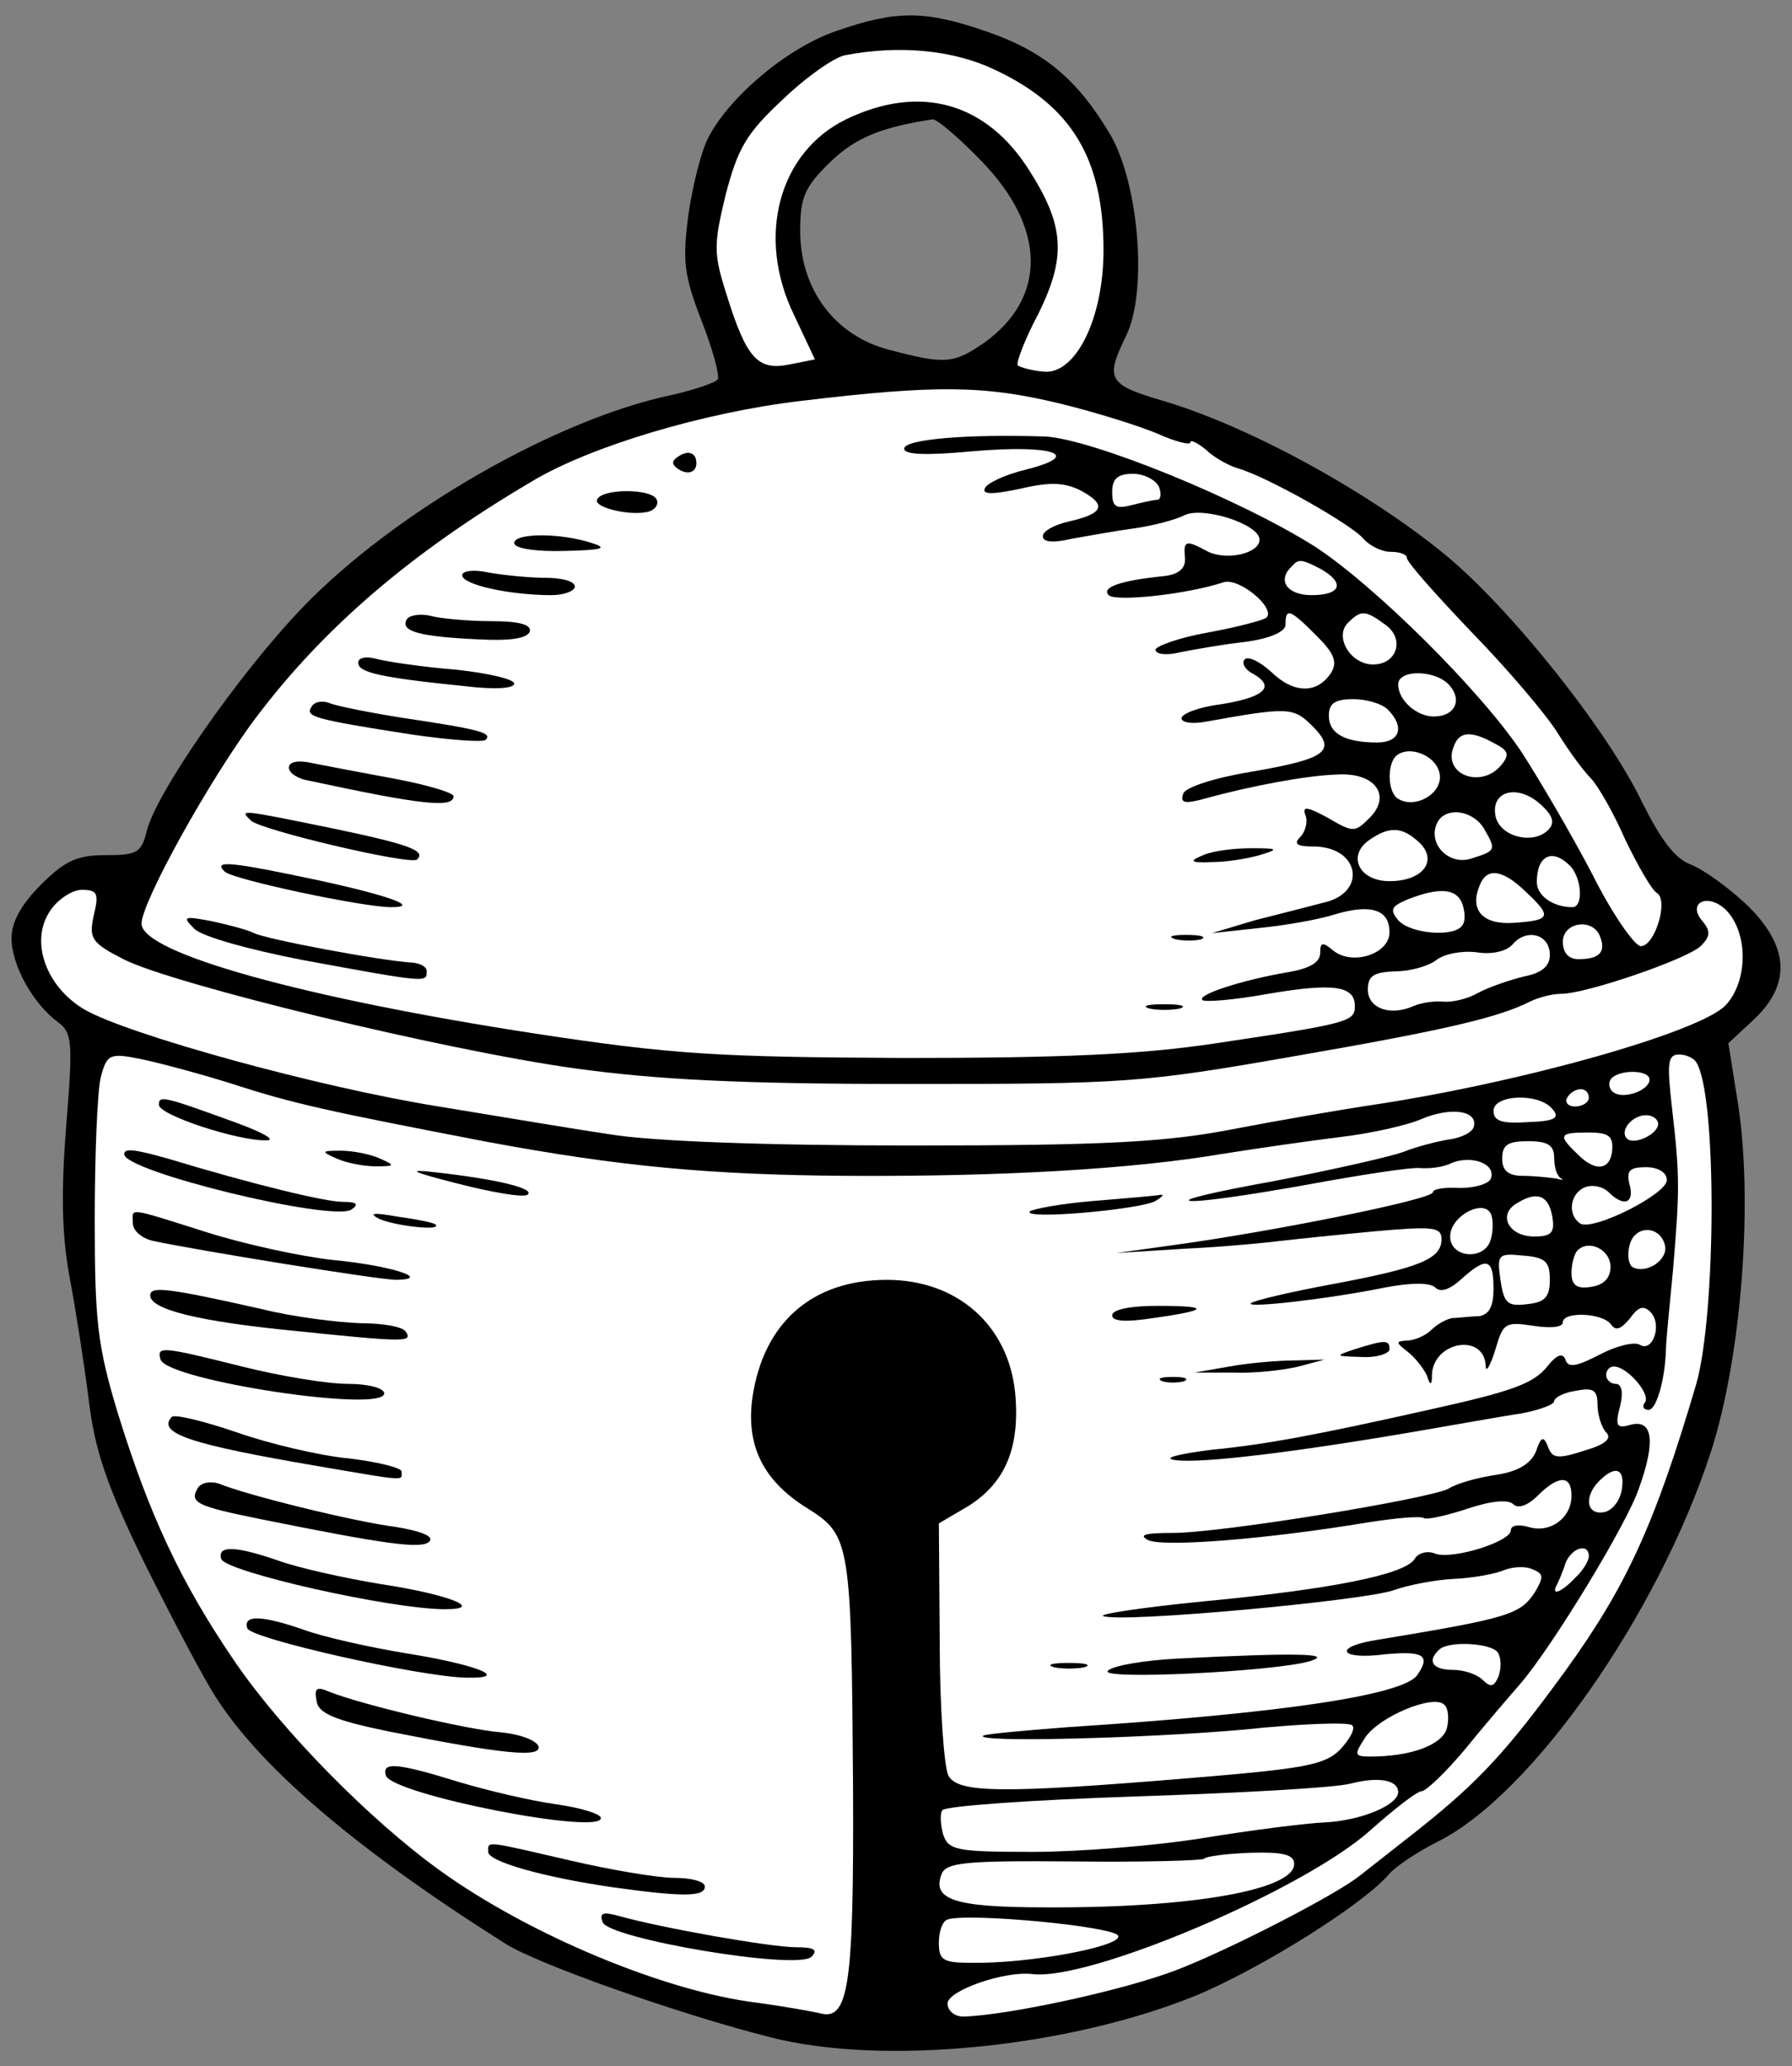<?xml version="1.0" encoding="UTF-8" standalone="no"?>
<!DOCTYPE svg PUBLIC "-//W3C//DTD SVG 1.1//EN" "http://www.w3.org/Graphics/SVG/1.1/DTD/svg11.dtd">
<svg version="1.1" xmlns:xl="http://www.w3.org/1999/xlink" xmlns="http://www.w3.org/2000/svg" xmlns:dc="http://purl.org/dc/elements/1.1/" viewBox="52.315 60.75 261.5 301.5" width="261.5" height="301.5">
  <rect x="52.315" y="60.75" width="261.5" height="301.5" fill="#808080" stroke="none"/>
  <defs>
    <clipPath id="artboard_clip_path">
      <path d="M 52.315 60.75 L 313.815 60.75 L 313.815 362.25 L 52.315 362.25 Z"/>
    </clipPath>
  </defs>
  <g id="Bell,_Hawk_s_(1)" stroke-dasharray="none" stroke="none" fill="none" stroke-opacity="1" fill-opacity="1">
    <title>Bell, Hawk&apos;s (1)</title>
    <g id="Bell,_Hawk_s_(1)_Layer_2" clip-path="url(#artboard_clip_path)">
      <title>Layer 2</title>
      <g id="Group_549">
        <g id="Graphic_626">
          <path d="M 174.396 65.261 C 167.313 67.664 158.84 74.746 155.679 80.816 C 154.667 82.713 153.402 87.772 152.77 92.072 C 151.885 98.901 152.138 100.924 154.667 107.5 C 156.311 111.674 157.323 115.468 157.07 116.1 C 156.69 116.606 153.655 117.618 150.367 118.376 C 133.421 121.918 109.898 135.449 96.493 149.361 C 87.134 159.099 75.12 176.424 73.729 181.989 C 72.97 185.15 72.338 185.53 67.785 185.53 C 63.611 185.53 61.841 186.289 58.3 189.83 C 55.391 192.738 54 195.268 54 197.671 C 54 201.591 57.162 207.282 60.829 209.938 C 62.853 211.455 62.979 212.846 61.967 225.114 C 61.209 234.852 61.335 240.922 62.473 247.119 C 63.358 251.798 64.623 259.892 65.255 264.95 C 66.141 272.285 67.785 277.344 73.476 288.979 C 77.523 297.073 82.202 306.052 84.099 308.834 C 90.802 319.078 104.839 330.966 126.086 344.371 C 130.638 347.28 151.252 354.615 164.784 358.029 C 181.098 362.203 208.035 359.547 226.752 351.959 C 236.237 348.038 251.413 338.554 255.081 334.127 C 255.966 333.116 259.128 330.966 262.163 329.448 C 275.821 322.619 294.285 296.314 302 272.538 C 306.426 258.754 308.196 236.243 305.92 221.699 L 304.529 212.973 L 308.196 209.558 C 313.761 204.373 313.382 198.809 307.311 192.865 C 304.655 190.336 300.988 187.68 299.091 186.921 C 296.688 186.036 294.665 183.253 291.882 177.689 C 286.824 167.192 272.786 149.614 263.301 141.773 C 251.919 132.414 234.34 122.803 221.694 119.135 C 213.979 116.859 213.6 115.974 216.635 109.777 C 219.797 103.327 218.532 87.645 214.359 80.437 C 209.553 72.343 204.747 68.296 196.401 65.387 C 187.295 62.226 183.122 62.226 174.396 65.261 Z M 195.515 84.231 L 195.515 84.231 C 205 93.969 205.127 104.212 195.895 110.789 C 191.468 113.824 190.204 113.95 182.11 111.8 C 174.143 109.777 169.084 102.948 169.084 94.474 C 169.084 89.542 169.716 88.025 173.51 84.357 C 177.178 80.816 180.972 79.299 188.433 78.16 C 189.066 78.16 192.227 80.816 195.515 84.231 Z" fill="black"/>
        </g>
        <g id="Graphic_625">
          <path d="M 197.539 70.952 C 208.794 76.263 213.347 83.978 213.347 97.257 C 213.347 107.374 209.174 115.594 204.494 114.962 C 202.85 114.835 201.206 114.33 200.827 114.077 C 200.574 113.697 201.839 110.283 203.862 106.489 C 207.909 98.268 207.656 93.716 202.597 85.748 C 196.274 75.631 186.536 72.975 175.787 78.16 C 165.922 82.966 162.634 95.36 168.199 106.742 L 171.234 113.191 L 167.44 113.95 C 162.887 114.835 161.243 113.065 158.334 103.706 C 156.437 97.763 156.437 96.498 158.208 89.163 C 159.978 82.46 161.117 80.31 166.555 75.252 C 169.969 71.964 174.143 69.055 175.66 68.802 C 183.628 67.284 191.468 68.043 197.539 70.952 Z" fill="#FFFFFF"/>
        </g>
        <g id="Graphic_624">
          <path d="M 207.024 119.641 C 212.209 120.906 218.659 122.929 221.314 124.067 C 223.844 125.206 225.994 125.712 225.994 125.332 C 225.994 124.826 227.005 125.332 228.27 126.344 C 229.408 127.482 231.685 128.747 233.076 129.126 C 237.376 130.391 249.643 137.346 251.287 139.37 C 252.172 140.382 253.943 141.267 255.207 141.267 C 256.598 141.267 257.61 141.646 257.61 142.152 C 257.61 142.784 261.91 147.59 267.095 153.028 C 272.28 158.34 277.971 165.042 279.615 167.698 C 281.259 170.354 283.409 173.263 284.421 174.274 C 285.433 175.286 287.709 179.207 289.479 183.253 C 291.376 187.174 293.4 190.715 294.159 191.094 C 295.803 192.233 293.779 198.809 291.756 198.809 C 290.871 198.809 287.582 194.13 284.674 188.312 C 281.639 182.495 276.959 174.527 274.43 170.607 C 268.486 161.628 252.931 146.199 244.205 140.508 C 233.202 133.552 211.703 124.826 204.874 124.447 C 193.618 124.067 184.26 124.826 184.26 126.217 C 184.26 127.103 187.422 127.229 194.251 126.597 C 205.886 125.585 210.565 127.103 202.092 129.253 C 198.93 130.011 196.274 131.276 196.021 132.035 C 195.642 132.92 197.159 132.92 201.333 132.035 C 205.633 131.023 207.782 131.15 210.185 132.414 C 213.853 134.438 213.347 135.702 208.288 136.84 C 206.138 137.346 204.494 138.232 204.494 138.99 C 204.494 139.876 206.012 140.002 208.668 139.37 C 210.818 138.99 214.991 138.232 217.773 137.852 C 220.556 137.473 223.844 136.588 225.108 135.955 C 227.764 134.564 236.111 137.22 236.111 139.496 C 236.111 141.52 231.179 142.658 228.396 141.14 C 225.361 139.496 224.982 139.623 225.235 142.152 C 225.361 143.67 224.35 144.555 222.2 144.808 C 215.876 145.44 212.968 146.452 214.106 147.59 C 215.118 148.602 225.614 147.464 230.926 145.693 C 233.202 145.061 238.514 149.487 237.123 150.878 C 236.617 151.258 232.823 152.269 228.649 153.028 C 224.35 153.787 220.935 155.052 220.935 155.557 C 220.935 156.19 222.453 156.443 224.476 155.937 C 226.373 155.557 230.546 154.799 233.961 154.419 C 237.755 153.913 239.905 152.902 239.905 151.89 C 239.905 149.361 240.537 149.614 244.458 153.534 C 246.987 156.063 247.493 157.328 246.608 158.846 C 244.584 162.007 241.169 162.007 237.881 158.846 C 236.237 157.328 234.467 156.443 233.961 156.949 C 233.455 157.454 233.961 158.466 235.226 159.099 C 238.514 160.995 236.743 162.513 230.42 163.525 C 227.258 163.904 224.729 164.916 224.729 165.548 C 224.729 166.181 226.247 166.434 228.27 166.054 C 240.284 163.904 241.043 163.904 243.825 166.686 C 247.493 170.354 245.849 171.492 234.72 173.389 C 229.408 174.274 225.235 175.666 224.982 176.551 C 224.476 177.942 225.235 178.068 228.017 177.31 C 234.846 175.413 243.066 173.895 247.366 173.769 C 252.931 173.389 255.46 176.804 252.172 180.092 C 250.022 182.242 249.769 182.242 246.102 180.092 C 243.066 178.448 242.308 178.321 242.814 179.712 C 243.193 180.598 242.814 182.115 242.055 182.874 C 241.043 183.886 241.549 184.265 243.952 184.265 C 250.781 184.265 251.919 191.094 245.343 192.485 C 243.446 192.991 239.02 194.13 235.479 195.015 L 229.155 196.912 L 236.111 196.153 C 239.905 195.774 244.963 194.888 247.24 194.13 C 252.425 192.612 255.081 193.497 255.081 196.785 C 255.081 199.947 249.643 201.718 246.86 199.441 C 245.343 198.176 244.963 198.176 244.963 199.821 C 244.963 201.212 243.319 202.097 240.284 202.603 C 233.582 203.741 227.005 205.891 227.764 206.65 C 228.017 207.029 232.443 206.65 237.376 205.764 C 246.987 204.12 250.022 204.626 250.022 207.535 C 250.022 209.811 249.263 210.064 229.788 212.973 C 218.911 214.617 207.53 215.123 184.26 215.123 C 157.07 214.996 150.493 214.617 130.512 211.582 C 96.745 206.397 72.97 199.821 72.97 195.521 C 72.97 192.359 83.087 174.148 89.79 165.295 C 99.654 152.269 112.301 141.393 129.88 131.023 C 138.479 125.838 155.173 120.906 169.084 119.262 C 189.066 116.859 196.021 116.985 207.024 119.641 Z" fill="#FFFFFF"/>
        </g>
        <g id="Graphic_623">
          <path d="M 221.441 131.782 C 221.82 132.794 221.694 133.679 221.188 133.679 C 220.682 133.679 219.038 134.058 217.52 134.438 C 215.118 135.07 214.612 134.691 214.612 132.541 C 214.612 130.644 215.37 129.885 217.647 129.885 C 219.291 129.885 220.935 130.77 221.441 131.782 Z" fill="#FFFFFF"/>
        </g>
        <g id="Graphic_622">
          <path d="M 245.09 143.796 C 248.631 145.82 247.999 147.59 243.699 147.59 C 240.158 147.59 238.64 145.44 240.79 143.417 C 241.802 142.279 242.181 142.279 245.09 143.796 Z" fill="#FFFFFF"/>
        </g>
        <g id="Graphic_621">
          <path d="M 254.448 151.89 C 257.357 153.913 256.219 157.707 252.678 157.707 C 249.39 157.707 246.987 153.66 249.01 151.637 C 250.907 149.74 251.54 149.74 254.448 151.89 Z" fill="#FFFFFF"/>
        </g>
        <g id="Graphic_620">
          <path d="M 263.933 160.869 C 265.704 163.019 264.566 165.295 261.531 165.295 C 259.001 165.295 256.345 162.892 256.345 160.616 C 256.345 158.34 262.036 158.466 263.933 160.869 Z" fill="#FFFFFF"/>
        </g>
        <g id="Graphic_619">
          <path d="M 254.828 164.284 C 257.357 166.813 256.598 169.089 253.31 169.089 C 248.631 169.089 246.228 167.825 246.228 165.169 C 246.228 163.398 247.113 162.766 249.769 162.766 C 251.666 162.766 253.943 163.398 254.828 164.284 Z" fill="#FFFFFF"/>
        </g>
        <g id="Graphic_618">
          <path d="M 270.383 169.216 C 272.407 170.227 272.659 170.86 271.395 172.377 C 268.486 175.918 262.795 173.769 264.439 169.722 C 265.198 167.445 266.969 167.319 270.383 169.216 Z" fill="#FFFFFF"/>
        </g>
        <g id="Graphic_617">
          <path d="M 262.416 173.769 C 262.795 176.551 258.875 178.827 256.345 177.31 C 254.828 176.424 254.701 172.504 255.966 171.113 C 257.863 169.342 262.036 170.986 262.416 173.769 Z" fill="#FFFFFF"/>
        </g>
        <g id="Graphic_616">
          <path d="M 278.224 181.862 C 275.948 184.139 270.889 182.748 270.51 179.586 C 270.004 176.045 273.924 175.16 277.212 178.195 C 278.983 179.839 279.236 180.851 278.224 181.862 Z" fill="#FFFFFF"/>
        </g>
        <g id="Graphic_615">
          <path d="M 268.992 181.862 C 270.636 184.771 270.636 184.898 266.969 186.036 C 263.807 187.047 260.772 184.012 261.91 181.104 C 262.922 178.321 267.348 178.827 268.992 181.862 Z" fill="#FFFFFF"/>
        </g>
        <g id="Graphic_614">
          <path d="M 259.507 183.759 C 262.163 186.415 259.886 189.324 255.081 189.324 C 250.654 189.324 248.884 185.656 252.046 183.38 C 255.081 181.23 256.978 181.357 259.507 183.759 Z" fill="#FFFFFF"/>
        </g>
        <g id="Graphic_613">
          <path d="M 281.386 187.047 C 283.156 188.818 283.409 193.118 281.765 193.118 C 278.983 193.118 276.58 191.474 276.58 189.45 C 276.58 185.53 278.856 184.518 281.386 187.047 Z" fill="#FFFFFF"/>
        </g>
        <g id="Graphic_612">
          <path d="M 274.936 190.841 C 278.856 194.509 278.603 195.015 273.418 195.394 C 268.739 195.774 266.716 193.624 268.233 189.956 C 269.245 187.3 271.521 187.553 274.936 190.841 Z" fill="#FFFFFF"/>
        </g>
        <g id="Graphic_611">
          <path d="M 66.014 194.256 C 65.255 197.671 65.635 198.303 70.314 200.706 C 77.523 204.373 117.106 213.985 136.203 216.64 C 148.091 218.285 160.231 218.917 184.892 218.917 C 216.382 218.917 218.785 218.79 241.169 214.87 C 263.807 210.95 271.015 209.179 275.568 206.903 C 276.833 206.27 278.856 205.764 280.121 205.764 C 283.788 205.764 298.459 200.706 300.482 198.809 C 301.873 197.418 302 196.659 300.735 195.141 C 298.459 192.485 301.494 190.968 304.149 193.497 C 307.438 196.785 307.438 203.867 304.149 207.408 C 300.482 211.329 274.177 218.79 251.919 222.078 C 247.746 222.711 238.893 224.228 232.317 225.493 C 222.579 227.39 213.853 227.896 185.524 227.896 C 163.646 227.896 147.205 227.264 141.261 226.252 C 136.076 225.493 124.821 223.596 116.348 222.205 C 98.895 219.423 70.946 211.708 64.623 208.041 C 59.059 204.753 56.656 198.176 59.565 193.75 C 60.703 191.98 62.853 190.589 64.244 190.589 C 66.52 190.589 66.773 191.094 66.014 194.256 Z" fill="#FFFFFF"/>
        </g>
        <g id="Graphic_610">
          <path d="M 265.704 192.612 C 266.083 193.75 266.21 195.141 265.704 195.774 C 264.566 197.544 258.116 197.038 256.345 195.015 C 255.081 193.497 255.334 192.991 257.737 191.98 C 262.289 190.209 264.819 190.336 265.704 192.612 Z" fill="#FFFFFF"/>
        </g>
        <g id="Graphic_609">
          <path d="M 285.812 197.418 C 286.697 199.694 285.685 200.706 282.65 200.706 C 281.259 200.706 280.374 199.821 280.374 198.176 C 280.374 195.268 284.8 194.635 285.812 197.418 Z" fill="#FFFFFF"/>
        </g>
        <g id="Graphic_608">
          <path d="M 278.477 200.073 C 278.477 201.718 277.339 202.729 274.683 203.235 C 272.659 203.741 269.624 204.753 267.98 205.638 C 266.463 206.523 264.186 207.029 262.922 206.903 C 261.783 206.776 259.76 207.029 258.622 207.535 C 255.207 209.053 251.919 207.914 251.919 205.132 C 251.919 203.109 252.804 202.603 255.966 202.476 C 258.116 202.476 260.772 201.718 261.91 200.832 C 263.048 199.947 265.577 199.441 267.727 199.694 C 270.004 200.073 272.154 199.568 273.039 198.556 C 275.062 196.153 278.477 197.038 278.477 200.073 Z" fill="#FFFFFF"/>
        </g>
        <g id="Graphic_607">
          <path d="M 86.249 218.917 C 95.228 221.826 99.907 222.837 123.556 227.39 C 142.653 230.931 155.931 232.196 176.04 232.322 C 198.803 232.449 217.647 231.31 230.42 229.161 C 235.984 228.275 243.952 227.137 248.125 226.631 C 252.298 226.125 257.61 224.987 259.886 223.976 C 264.186 222.205 268.107 222.837 267.348 225.24 C 267.095 225.999 265.577 226.758 263.807 227.011 C 262.163 227.264 259.128 228.022 257.231 228.781 C 255.207 229.54 246.734 231.437 238.261 233.081 C 229.788 234.599 224.35 235.863 226.12 235.99 C 227.891 236.116 235.479 234.978 243.193 233.587 C 250.781 232.196 258.116 231.058 259.507 231.184 C 260.898 231.31 263.048 231.058 264.186 230.425 C 267.095 229.287 270.636 230.552 269.877 232.702 C 269.624 233.46 267.601 234.093 265.324 234.093 C 263.175 233.966 261.404 234.219 261.404 234.725 C 261.404 235.737 238.261 240.416 223.464 242.44 L 215.244 243.578 L 225.361 242.945 C 230.926 242.692 237.249 242.06 239.273 241.807 C 241.422 241.554 247.493 240.922 252.931 240.416 C 261.404 239.657 262.669 239.784 262.669 241.554 C 262.669 244.463 259.507 245.728 246.734 248.13 C 240.537 249.269 235.226 250.533 234.846 250.913 C 234.087 251.672 246.228 250.28 254.322 248.636 C 258.242 247.878 261.025 247.878 261.783 248.636 C 262.542 249.395 263.933 248.889 265.577 247.372 C 269.245 244.084 270.257 244.337 270.257 248.763 C 270.257 251.419 269.624 252.557 268.107 252.81 C 266.842 252.81 265.198 253.063 264.313 253.063 C 263.428 253.189 262.036 253.948 261.151 254.833 C 260.392 255.592 258.748 256.351 257.61 256.351 C 255.966 256.477 255.966 256.604 257.737 257.995 C 258.875 258.88 260.013 260.398 260.519 261.409 C 261.025 263.053 261.278 262.927 261.278 261.283 C 261.531 256.477 268.866 255.213 269.118 260.018 C 269.118 261.156 269.751 260.145 270.51 257.742 C 271.648 253.821 271.901 253.569 276.074 254.201 C 278.477 254.58 280.374 254.454 280.374 253.695 C 280.374 252.051 286.318 252.304 287.456 254.074 C 288.088 254.96 288.847 254.707 290.112 253.189 C 291.376 251.419 292.135 251.166 293.147 252.177 C 294.918 253.948 293.526 258.121 291.629 256.983 C 290.871 256.477 288.215 257.11 285.812 258.374 C 282.397 260.145 281.133 260.398 280.753 259.133 C 280.374 258.121 279.489 258.374 278.098 260.145 C 276.074 262.674 272.786 263.812 260.772 266.468 C 244.963 270.009 237.123 271.527 229.155 272.285 C 224.097 272.918 221.82 273.55 223.844 273.803 C 227.638 274.309 241.169 272.665 258.875 269.63 C 264.819 268.618 271.774 267.353 274.43 266.974 C 276.959 266.468 279.109 265.709 279.109 265.203 C 279.109 264.697 280.5 263.939 282.271 263.686 C 284.8 263.18 285.433 263.559 285.433 265.709 C 285.433 267.227 286.065 269.124 286.697 269.756 C 287.582 270.641 286.571 271.527 283.536 272.412 C 279.615 273.677 278.856 273.55 278.224 271.906 C 277.592 270.262 277.212 270.262 276.453 272.538 C 275.695 274.309 273.924 275.447 270.636 275.953 C 267.98 276.332 264.819 277.218 263.68 277.976 C 260.645 279.494 230.546 284.426 223.464 284.426 C 219.544 284.426 218.406 284.679 219.797 285.438 C 221.82 286.576 237.376 285.311 251.793 282.909 C 255.84 282.276 259.634 281.897 260.139 282.276 C 260.519 282.529 263.428 281.897 266.463 280.885 C 269.877 279.747 272.407 279.494 273.165 280.253 C 273.798 280.885 275.189 280.506 276.706 278.988 C 279.742 275.953 281.639 275.953 281.639 278.988 C 281.639 282.276 278.477 284.553 275.315 283.541 C 273.924 283.162 272.786 283.288 272.786 284.047 C 272.786 285.691 264.313 288.347 261.783 287.461 C 260.645 286.955 259.254 287.335 258.748 288.22 C 257.357 290.497 246.608 292.646 227.891 294.417 C 218.911 295.302 212.335 296.314 213.347 296.567 C 216.129 297.579 251.54 294.291 255.713 292.773 C 257.863 292.014 261.783 291.255 264.566 291.129 C 267.348 291.002 270.636 290.37 271.774 289.864 C 273.039 289.358 274.936 289.232 275.948 289.738 C 277.592 290.37 277.592 290.876 276.327 293.026 C 274.177 296.314 272.659 296.82 253.563 299.981 C 246.734 300.993 247.619 303.017 254.448 302.131 C 260.013 301.626 261.151 302.258 259.128 305.167 C 257.104 308.075 239.525 310.731 208.288 312.755 C 201.712 313.26 196.021 313.766 195.768 314.019 C 194.63 315.031 219.417 314.399 233.708 313.134 C 242.055 312.249 249.263 311.996 249.643 312.502 C 250.149 313.007 249.263 314.525 247.872 316.043 C 245.596 318.319 242.561 318.825 225.741 320.216 C 198.298 322.492 192.101 322.366 190.71 319.837 C 190.077 318.572 189.445 309.846 189.445 300.361 L 189.318 283.035 L 193.618 280.506 C 199.056 277.091 201.206 271.906 200.447 263.939 C 199.436 254.074 191.974 247.498 181.731 247.498 C 170.854 247.498 163.772 253.695 162.128 264.571 C 161.117 271.653 163.646 276.838 170.222 280.885 C 176.419 284.806 176.545 285.817 176.798 321.607 C 176.925 350.694 176.166 355.753 171.866 354.488 C 170.728 354.235 166.555 353.477 162.761 352.971 C 149.355 351.327 129.627 343.106 116.601 333.748 C 106.23 326.286 93.457 313.26 86.628 303.27 C 78.661 291.635 74.108 281.77 69.555 267.1 C 66.52 257.11 66.141 253.569 66.141 238.646 C 66.141 229.287 66.52 219.929 67.026 217.905 C 67.911 214.617 68.291 214.364 72.717 215.249 C 75.246 215.755 81.443 217.399 86.249 218.917 Z" fill="#FFFFFF"/>
        </g>
        <g id="Graphic_606">
          <path d="M 299.85 215.755 C 302.885 220.561 302.758 252.43 299.85 262.674 C 293.779 283.288 289.606 292.267 280.753 304.534 C 272.28 316.169 268.233 320.595 259.507 327.551 C 255.334 330.839 251.287 334.001 250.654 334.507 C 247.113 337.289 231.937 345.13 224.097 348.165 C 216.256 351.2 199.056 354.868 192.86 354.994 C 191.595 354.994 190.583 354.109 190.583 353.097 C 190.583 351.2 198.93 348.291 202.977 348.797 C 211.324 349.809 242.561 336.53 252.298 327.804 C 255.84 324.642 259.128 322.113 259.76 322.113 C 260.392 322.113 263.175 319.457 265.957 316.169 C 268.613 312.881 272.407 308.455 274.177 306.431 C 278.856 300.993 289.859 282.909 291.503 277.85 C 293.906 271.147 293.526 267.859 290.365 268.618 C 288.215 269.25 287.962 268.871 288.721 265.962 C 289.227 263.939 288.974 262.674 288.088 262.674 C 287.33 262.674 286.697 262.042 286.697 261.409 C 286.697 260.651 287.203 260.145 287.835 260.145 C 289.732 260.145 293.147 264.065 292.388 265.33 C 291.882 265.962 292.135 266.468 292.894 266.468 C 294.032 266.468 295.297 262.042 295.423 257.615 C 295.423 256.604 295.929 251.419 296.435 246.233 C 297.447 234.346 297.447 232.322 296.309 222.458 C 295.55 215.882 295.676 214.617 297.32 214.617 C 298.332 214.617 299.47 215.123 299.85 215.755 Z" fill="#FFFFFF"/>
        </g>
        <g id="Graphic_605">
          <path d="M 293.021 218.285 C 293.021 219.802 289.353 221.193 287.835 220.182 C 287.203 219.802 286.95 218.917 287.33 218.285 C 288.341 216.767 293.021 216.767 293.021 218.285 Z" fill="#FFFFFF"/>
        </g>
        <g id="Graphic_604">
          <path d="M 284.168 220.94 C 284.168 221.573 283.283 222.205 282.144 222.205 C 281.133 222.205 280.627 221.573 281.006 220.94 C 281.386 220.182 282.271 219.676 283.03 219.676 C 283.662 219.676 284.168 220.182 284.168 220.94 Z" fill="#FFFFFF"/>
        </g>
        <g id="Graphic_603">
          <path d="M 278.856 222.584 C 279.995 223.849 279.236 224.355 275.315 224.481 C 271.521 224.734 270.257 224.355 270.257 222.837 C 270.257 220.434 276.959 220.182 278.856 222.584 Z" fill="#FFFFFF"/>
        </g>
        <g id="Graphic_602">
          <path d="M 294.285 224.734 C 294.285 226.252 290.744 227.896 289.732 226.884 C 288.594 225.746 290.491 223.47 292.515 223.47 C 293.526 223.47 294.285 224.102 294.285 224.734 Z" fill="#FFFFFF"/>
        </g>
        <g id="Graphic_601">
          <path d="M 287.582 228.528 C 287.33 231.563 285.053 231.816 282.397 229.034 C 279.615 226.378 279.868 225.999 284.041 225.999 C 287.077 225.999 287.709 226.505 287.582 228.528 Z" fill="#FFFFFF"/>
        </g>
        <g id="Graphic_600">
          <path d="M 279.109 229.666 C 279.109 231.058 279.489 232.322 280.121 232.702 C 280.627 232.955 280.247 232.955 279.362 232.702 C 278.35 232.575 276.201 232.322 274.556 232.322 C 272.407 232.322 271.521 231.563 271.521 229.793 C 271.521 227.769 272.407 227.264 275.315 227.264 C 278.224 227.264 279.109 227.896 279.109 229.666 Z" fill="#FFFFFF"/>
        </g>
        <g id="Graphic_599">
          <path d="M 295.55 232.955 C 295.55 234.978 284.8 240.416 282.903 239.278 C 281.006 238.013 281.386 234.852 283.662 233.966 C 284.674 233.587 286.191 233.84 287.077 234.725 C 289.227 236.875 290.871 236.369 290.112 233.587 C 289.606 231.563 290.112 231.058 292.515 231.058 C 294.285 231.058 295.55 231.816 295.55 232.955 Z" fill="#FFFFFF"/>
        </g>
        <g id="Graphic_598">
          <path d="M 278.856 238.393 C 279.236 240.669 278.603 241.175 276.201 241.175 C 272.407 241.175 270.762 237.887 273.798 236.243 C 276.706 234.472 278.35 235.231 278.856 238.393 Z" fill="#FFFFFF"/>
        </g>
        <g id="Graphic_597">
          <path d="M 269.751 241.934 C 268.613 244.716 263.933 244.21 263.933 241.175 C 263.933 238.013 269.371 235.357 270.004 238.266 C 270.257 239.278 270.13 240.922 269.751 241.934 Z" fill="#FFFFFF"/>
        </g>
        <g id="Graphic_596">
          <path d="M 295.297 242.566 C 295.676 244.716 292.388 246.739 290.491 245.601 C 289.985 245.222 289.732 243.831 290.112 242.44 C 290.871 239.404 294.665 239.531 295.297 242.566 Z" fill="#FFFFFF"/>
        </g>
        <g id="Graphic_595">
          <path d="M 287.33 245.601 C 287.33 247.245 286.318 248.257 284.547 248.51 C 282.397 248.889 281.639 248.257 281.639 246.486 C 281.639 245.222 282.018 243.704 282.524 243.198 C 284.168 241.554 287.33 243.072 287.33 245.601 Z" fill="#FFFFFF"/>
        </g>
        <g id="Graphic_594">
          <path d="M 278.477 247.498 C 278.477 250.027 277.718 250.786 275.189 251.039 C 272.28 251.419 271.774 250.913 271.268 247.498 C 270.762 243.831 270.889 243.578 274.556 243.957 C 277.845 244.21 278.477 244.842 278.477 247.498 Z" fill="#FFFFFF"/>
        </g>
        <g id="Graphic_593">
          <path d="M 288.974 278.103 C 288.721 279.747 287.582 281.138 286.444 281.391 C 283.788 281.897 283.409 279.115 285.685 276.838 C 288.088 274.435 289.479 275.068 288.974 278.103 Z" fill="#FFFFFF"/>
        </g>
        <g id="Graphic_592">
          <path d="M 284.168 287.841 C 284.168 288.473 283.283 289.991 282.144 291.002 C 280.121 293.152 278.603 293.658 279.489 292.014 C 279.742 291.508 280.374 290.117 280.753 288.853 C 281.639 286.576 284.168 285.817 284.168 287.841 Z" fill="#FFFFFF"/>
        </g>
        <g id="Graphic_591">
          <path d="M 270.889 301.878 C 271.395 302.637 271.395 304.155 271.015 305.293 C 270.383 306.811 269.877 307.064 268.739 305.925 C 267.854 305.04 265.957 304.408 264.313 304.408 C 261.404 304.408 260.519 303.143 262.289 301.499 C 263.554 300.108 270.004 300.487 270.889 301.878 Z" fill="#FFFFFF"/>
        </g>
        <g id="Graphic_590">
          <path d="M 263.428 313.007 C 262.669 315.41 258.116 317.054 252.298 317.054 C 249.896 317.054 249.896 316.801 251.54 314.272 C 253.563 311.237 261.404 307.949 263.048 309.466 C 263.68 309.972 263.807 311.616 263.428 313.007 Z" fill="#FFFFFF"/>
        </g>
        <g id="Graphic_589">
          <path d="M 256.345 322.239 C 256.345 324.136 250.907 326.413 245.596 326.666 C 242.814 326.792 234.846 327.804 227.891 328.942 C 220.935 330.08 209.679 330.966 202.977 330.966 C 191.848 330.966 190.71 330.713 189.951 328.436 C 189.571 327.045 189.445 325.401 189.824 324.895 C 190.204 324.263 202.977 323.378 218.153 322.872 C 233.329 322.366 247.366 321.607 249.516 320.975 C 253.437 319.963 256.345 320.469 256.345 322.239 Z" fill="#FFFFFF"/>
        </g>
        <g id="Graphic_588">
          <path d="M 241.169 332.736 C 241.169 336.53 225.994 339.186 204.747 339.059 C 191.595 339.059 188.307 337.921 189.698 334.254 C 190.33 332.483 193.239 332.23 208.921 332.357 C 219.038 332.483 227.638 332.23 228.017 331.977 C 228.27 331.598 231.432 331.219 234.846 331.092 C 239.525 330.966 241.169 331.345 241.169 332.736 Z" fill="#FFFFFF"/>
        </g>
        <g id="Graphic_587">
          <path d="M 215.497 343.233 C 216.003 344.75 202.597 347.28 194.124 347.153 C 189.951 347.153 189.318 346.774 189.318 344.245 C 189.318 342.601 189.824 341.083 190.583 340.83 C 193.618 339.818 215.118 341.842 215.497 343.233 Z" fill="#FFFFFF"/>
        </g>
        <g id="Graphic_586">
          <path d="M 151.505 127.229 C 150.241 127.988 150.241 128.494 151.379 129.253 C 153.023 130.264 154.414 129.379 153.782 127.482 C 153.402 126.723 152.517 126.597 151.505 127.229 Z" fill="black"/>
        </g>
        <g id="Graphic_585">
          <path d="M 139.491 133.552 C 138.606 134.817 144.803 136.208 147.205 135.323 C 148.091 134.944 148.47 134.185 148.091 133.552 C 147.205 132.035 140.376 132.035 139.491 133.552 Z" fill="black"/>
        </g>
        <g id="Graphic_584">
          <path d="M 127.35 140.002 C 127.35 140.761 130.512 141.267 134.685 141.14 C 140.123 141.014 141.135 140.761 138.732 140.002 C 134.179 138.485 127.35 138.485 127.35 140.002 Z" fill="black"/>
        </g>
        <g id="Graphic_583">
          <path d="M 119.762 144.681 C 119.762 146.073 126.718 147.59 132.788 147.59 C 134.685 147.59 136.203 146.958 136.203 146.325 C 136.203 145.567 134.306 145.061 131.903 145.061 C 129.627 145.061 125.833 144.681 123.683 144.302 C 121.406 143.796 119.762 144.049 119.762 144.681 Z" fill="black"/>
        </g>
        <g id="Graphic_582">
          <path d="M 111.668 151.131 C 110.657 152.902 113.692 153.66 122.165 154.04 C 126.718 154.293 129.247 153.913 129.627 152.902 C 129.88 151.89 128.109 151.384 123.936 151.384 C 120.648 151.384 116.601 151.005 115.209 150.625 C 113.692 150.246 112.048 150.499 111.668 151.131 Z" fill="black"/>
        </g>
        <g id="Graphic_581">
          <path d="M 104.586 157.454 C 104.586 158.846 107.622 159.604 120.142 160.869 C 124.315 161.375 127.35 161.248 127.35 160.49 C 127.35 159.857 123.556 158.972 118.877 158.466 C 114.071 158.087 109.013 157.328 107.495 156.949 C 105.725 156.443 104.586 156.696 104.586 157.454 Z" fill="black"/>
        </g>
        <g id="Graphic_580">
          <path d="M 97.757 163.904 C 96.872 165.295 97.884 165.675 112.554 167.951 C 117.865 168.71 122.671 169.089 123.177 168.71 C 124.189 167.698 122.418 167.192 111.415 165.548 C 106.483 164.789 101.551 163.778 100.539 163.398 C 99.401 162.892 98.137 163.145 97.757 163.904 Z" fill="black"/>
        </g>
        <g id="Graphic_579">
          <path d="M 94.469 172.757 C 94.469 173.516 95.734 174.401 97.378 174.654 C 113.818 178.195 118.498 178.701 118.498 176.93 C 118.498 176.424 114.704 175.286 110.024 174.401 C 105.219 173.516 99.907 172.504 98.01 172.124 C 95.86 171.619 94.469 171.872 94.469 172.757 Z" fill="black"/>
        </g>
        <g id="Graphic_578">
          <path d="M 88.905 180.471 C 90.296 181.862 112.301 187.047 113.186 186.162 C 114.451 184.898 112.301 184.012 100.792 181.609 C 87.134 178.827 87.261 178.827 88.905 180.471 Z" fill="black"/>
        </g>
        <g id="Graphic_577">
          <path d="M 227.891 185.53 C 225.741 186.415 225.994 186.668 229.155 186.542 C 231.305 186.542 234.34 186.036 236.111 185.53 C 239.02 184.645 238.893 184.518 234.846 184.518 C 232.443 184.518 229.282 184.898 227.891 185.53 Z" fill="black"/>
        </g>
        <g id="Graphic_576">
          <path d="M 85.111 187.933 C 86.249 189.071 105.219 193.118 109.392 193.118 C 113.692 193.118 109.266 191.474 98.769 189.197 C 86.249 186.542 83.214 186.162 85.111 187.933 Z" fill="black"/>
        </g>
        <g id="Graphic_575">
          <path d="M 80.684 196.279 C 81.822 197.418 88.652 199.315 96.493 200.832 C 114.324 204.12 114.577 204.12 114.577 202.603 C 114.704 201.844 113.692 201.338 112.554 201.212 C 107.874 200.959 91.181 197.797 89.41 196.912 C 88.399 196.406 85.49 195.647 83.087 195.141 C 79.04 194.382 78.914 194.509 80.684 196.279 Z" fill="black"/>
        </g>
        <g id="Graphic_574">
          <path d="M 223.844 197.797 C 224.982 198.05 226.752 198.05 227.638 197.797 C 228.396 197.418 227.511 197.165 225.361 197.165 C 223.338 197.165 222.579 197.418 223.844 197.797 Z" fill="black"/>
        </g>
        <g id="Graphic_573">
          <path d="M 220.05 207.914 C 221.188 208.167 223.211 208.167 224.476 207.914 C 225.614 207.535 224.602 207.282 222.2 207.282 C 219.797 207.282 218.785 207.535 220.05 207.914 Z" fill="black"/>
        </g>
        <g id="Graphic_572">
          <path d="M 75.499 221.952 C 75.499 223.47 87.134 227.264 91.181 227.137 C 92.699 227.137 90.675 225.999 86.881 224.608 C 76.132 220.687 75.499 220.561 75.499 221.952 Z" fill="black"/>
        </g>
        <g id="Graphic_571">
          <path d="M 70.441 229.161 C 70.441 231.69 100.666 239.025 103.575 237.254 C 104.713 236.496 104.46 236.116 102.31 236.116 C 99.781 236.116 89.284 233.587 76.764 229.793 C 71.832 228.402 70.441 228.275 70.441 229.161 Z" fill="black"/>
        </g>
        <g id="Graphic_570">
          <path d="M 101.425 229.793 C 102.816 230.425 105.345 230.931 107.116 230.931 C 110.024 230.931 110.024 230.805 107.748 229.793 C 106.357 229.161 103.828 228.655 102.057 228.655 C 99.148 228.655 99.148 228.781 101.425 229.793 Z" fill="black"/>
        </g>
        <g id="Graphic_569">
          <path d="M 119.13 233.46 C 124.062 234.725 128.488 235.484 129.247 235.105 C 130.638 234.219 124.947 232.828 115.968 231.816 C 111.542 231.31 112.174 231.69 119.13 233.46 Z" fill="black"/>
        </g>
        <g id="Graphic_568">
          <path d="M 211.829 235.99 C 207.277 236.369 203.103 237.128 202.597 237.507 C 201.459 238.772 218.659 237.254 220.935 235.99 C 221.947 235.357 222.326 234.978 221.567 235.105 C 220.935 235.231 216.509 235.61 211.829 235.99 Z" fill="black"/>
        </g>
        <g id="Graphic_567">
          <path d="M 71.705 239.278 C 71.705 240.29 72.97 241.428 74.614 241.807 C 81.064 243.198 107.622 247.498 110.151 247.498 C 115.589 247.372 109.013 245.348 100.792 244.589 C 96.24 244.084 88.019 242.313 82.455 240.543 C 70.441 236.749 71.705 237.001 71.705 239.278 Z" fill="black"/>
        </g>
        <g id="Graphic_566">
          <path d="M 107.748 238.646 C 110.151 239.657 116.98 240.416 115.842 239.404 C 115.589 239.151 113.06 238.646 110.277 238.266 C 106.736 237.634 105.977 237.76 107.748 238.646 Z" fill="black"/>
        </g>
        <g id="Graphic_565">
          <path d="M 74.235 249.775 C 74.235 251.798 81.19 253.569 95.481 254.96 C 111.415 256.604 112.554 256.604 111.542 255.086 C 111.163 254.327 108.127 253.821 104.839 253.821 C 101.551 253.695 95.228 252.936 90.675 251.798 C 76.637 248.636 74.235 248.383 74.235 249.775 Z" fill="black"/>
        </g>
        <g id="Graphic_564">
          <path d="M 214.612 252.683 C 214.612 253.569 216.635 253.695 220.682 253.063 C 228.776 251.924 229.029 251.292 221.188 251.292 C 217.394 251.292 214.612 251.798 214.612 252.683 Z" fill="black"/>
        </g>
        <g id="Graphic_563">
          <path d="M 250.022 257.615 C 246.987 258.627 247.113 258.627 251.034 258.754 C 253.184 258.88 255.081 258.248 255.081 257.615 C 255.081 256.224 254.448 256.224 250.022 257.615 Z" fill="black"/>
        </g>
        <g id="Graphic_562">
          <path d="M 75.752 259.133 C 76.764 262.168 108.38 266.974 108.38 264.065 C 108.38 263.306 106.104 262.674 103.069 262.674 C 100.034 262.674 93.204 261.536 87.64 260.145 C 76.005 257.236 75.12 257.11 75.752 259.133 Z" fill="black"/>
        </g>
        <g id="Graphic_561">
          <path d="M 231.685 260.145 L 226.626 261.03 L 232.317 261.03 C 235.479 261.156 239.778 260.651 241.802 260.145 L 245.596 259.133 L 241.169 259.259 C 238.767 259.259 234.467 259.639 231.685 260.145 Z" fill="black"/>
        </g>
        <g id="Graphic_560">
          <path d="M 221.947 262.295 C 222.705 262.548 224.223 262.548 225.108 262.295 C 225.867 261.915 225.235 261.662 223.464 261.662 C 221.694 261.662 221.061 261.915 221.947 262.295 Z" fill="black"/>
        </g>
        <g id="Graphic_559">
          <path d="M 77.396 267.48 C 75.12 269.883 80.178 271.527 98.769 274.688 C 112.048 276.965 110.91 276.838 110.91 275.447 C 110.91 274.941 107.495 274.056 103.195 273.55 C 99.022 273.171 91.56 271.4 86.881 269.756 C 82.075 268.112 77.902 267.1 77.396 267.48 Z" fill="black"/>
        </g>
        <g id="Graphic_558">
          <path d="M 81.19 277.85 C 79.925 280 80.937 280.506 90.296 282.403 C 108.507 286.07 113.818 286.829 114.957 285.691 C 115.715 284.932 113.818 284.173 110.024 283.541 C 103.954 282.782 88.146 278.862 84.225 277.218 C 82.961 276.838 81.696 277.091 81.19 277.85 Z" fill="black"/>
        </g>
        <g id="Graphic_557">
          <path d="M 84.605 288.22 C 85.237 290.117 109.392 295.555 117.233 295.555 C 123.177 295.555 117.865 293.405 107.874 291.888 C 102.436 291.002 95.734 289.485 92.951 288.473 C 86.755 286.323 83.972 286.197 84.605 288.22 Z" fill="black"/>
        </g>
        <g id="Graphic_556">
          <path d="M 88.399 298.337 C 88.905 299.855 113.565 305.42 120.395 305.546 C 126.971 305.672 121.912 303.649 111.668 302.005 C 106.23 301.12 99.528 299.602 96.745 298.59 C 90.549 296.44 87.766 296.314 88.399 298.337 Z" fill="black"/>
        </g>
        <g id="Graphic_555">
          <path d="M 224.097 302.764 C 219.291 303.017 214.738 303.775 213.979 304.534 C 212.588 305.925 238.261 304.661 243.446 303.143 C 247.113 302.005 241.549 301.878 224.097 302.764 Z" fill="black"/>
        </g>
        <g id="Graphic_554">
          <path d="M 206.138 304.028 C 207.277 304.281 209.3 304.281 210.565 304.028 C 211.703 303.649 210.691 303.396 208.288 303.396 C 205.886 303.396 204.874 303.649 206.138 304.028 Z" fill="black"/>
        </g>
        <g id="Graphic_553">
          <path d="M 98.516 308.961 C 98.769 310.731 101.045 311.743 109.013 313.387 C 125.58 316.675 131.397 317.307 130.891 315.537 C 130.512 314.652 128.109 313.766 125.327 313.513 C 120.521 313.134 104.966 309.466 100.287 307.569 C 98.516 306.811 98.137 307.064 98.516 308.961 Z" fill="black"/>
        </g>
        <g id="Graphic_552">
          <path d="M 108.633 319.837 C 109.645 322.619 139.997 328.563 139.997 326.033 C 139.997 325.401 136.962 324.516 133.421 324.01 C 129.753 323.504 123.303 321.987 119.13 320.722 C 110.151 317.94 108.001 317.813 108.633 319.837 Z" fill="black"/>
        </g>
        <g id="Graphic_551">
          <path d="M 123.556 330.966 C 123.556 332.357 131.397 334.633 141.894 336.151 C 151.885 337.542 155.173 337.542 155.173 336.024 C 155.173 335.265 153.149 334.76 150.746 334.76 C 148.344 334.76 141.514 333.621 135.57 332.23 C 122.924 329.322 123.556 329.322 123.556 330.966 Z" fill="black"/>
        </g>
        <g id="Graphic_550">
          <path d="M 140.25 341.209 C 141.009 343.612 168.705 348.291 170.728 346.268 C 171.74 345.256 171.107 344.877 168.452 344.877 C 164.784 344.877 148.976 342.095 142.653 340.324 C 140.376 339.692 139.744 339.818 140.25 341.209 Z" fill="black"/>
        </g>
      </g>
    </g>
  </g>
</svg>
